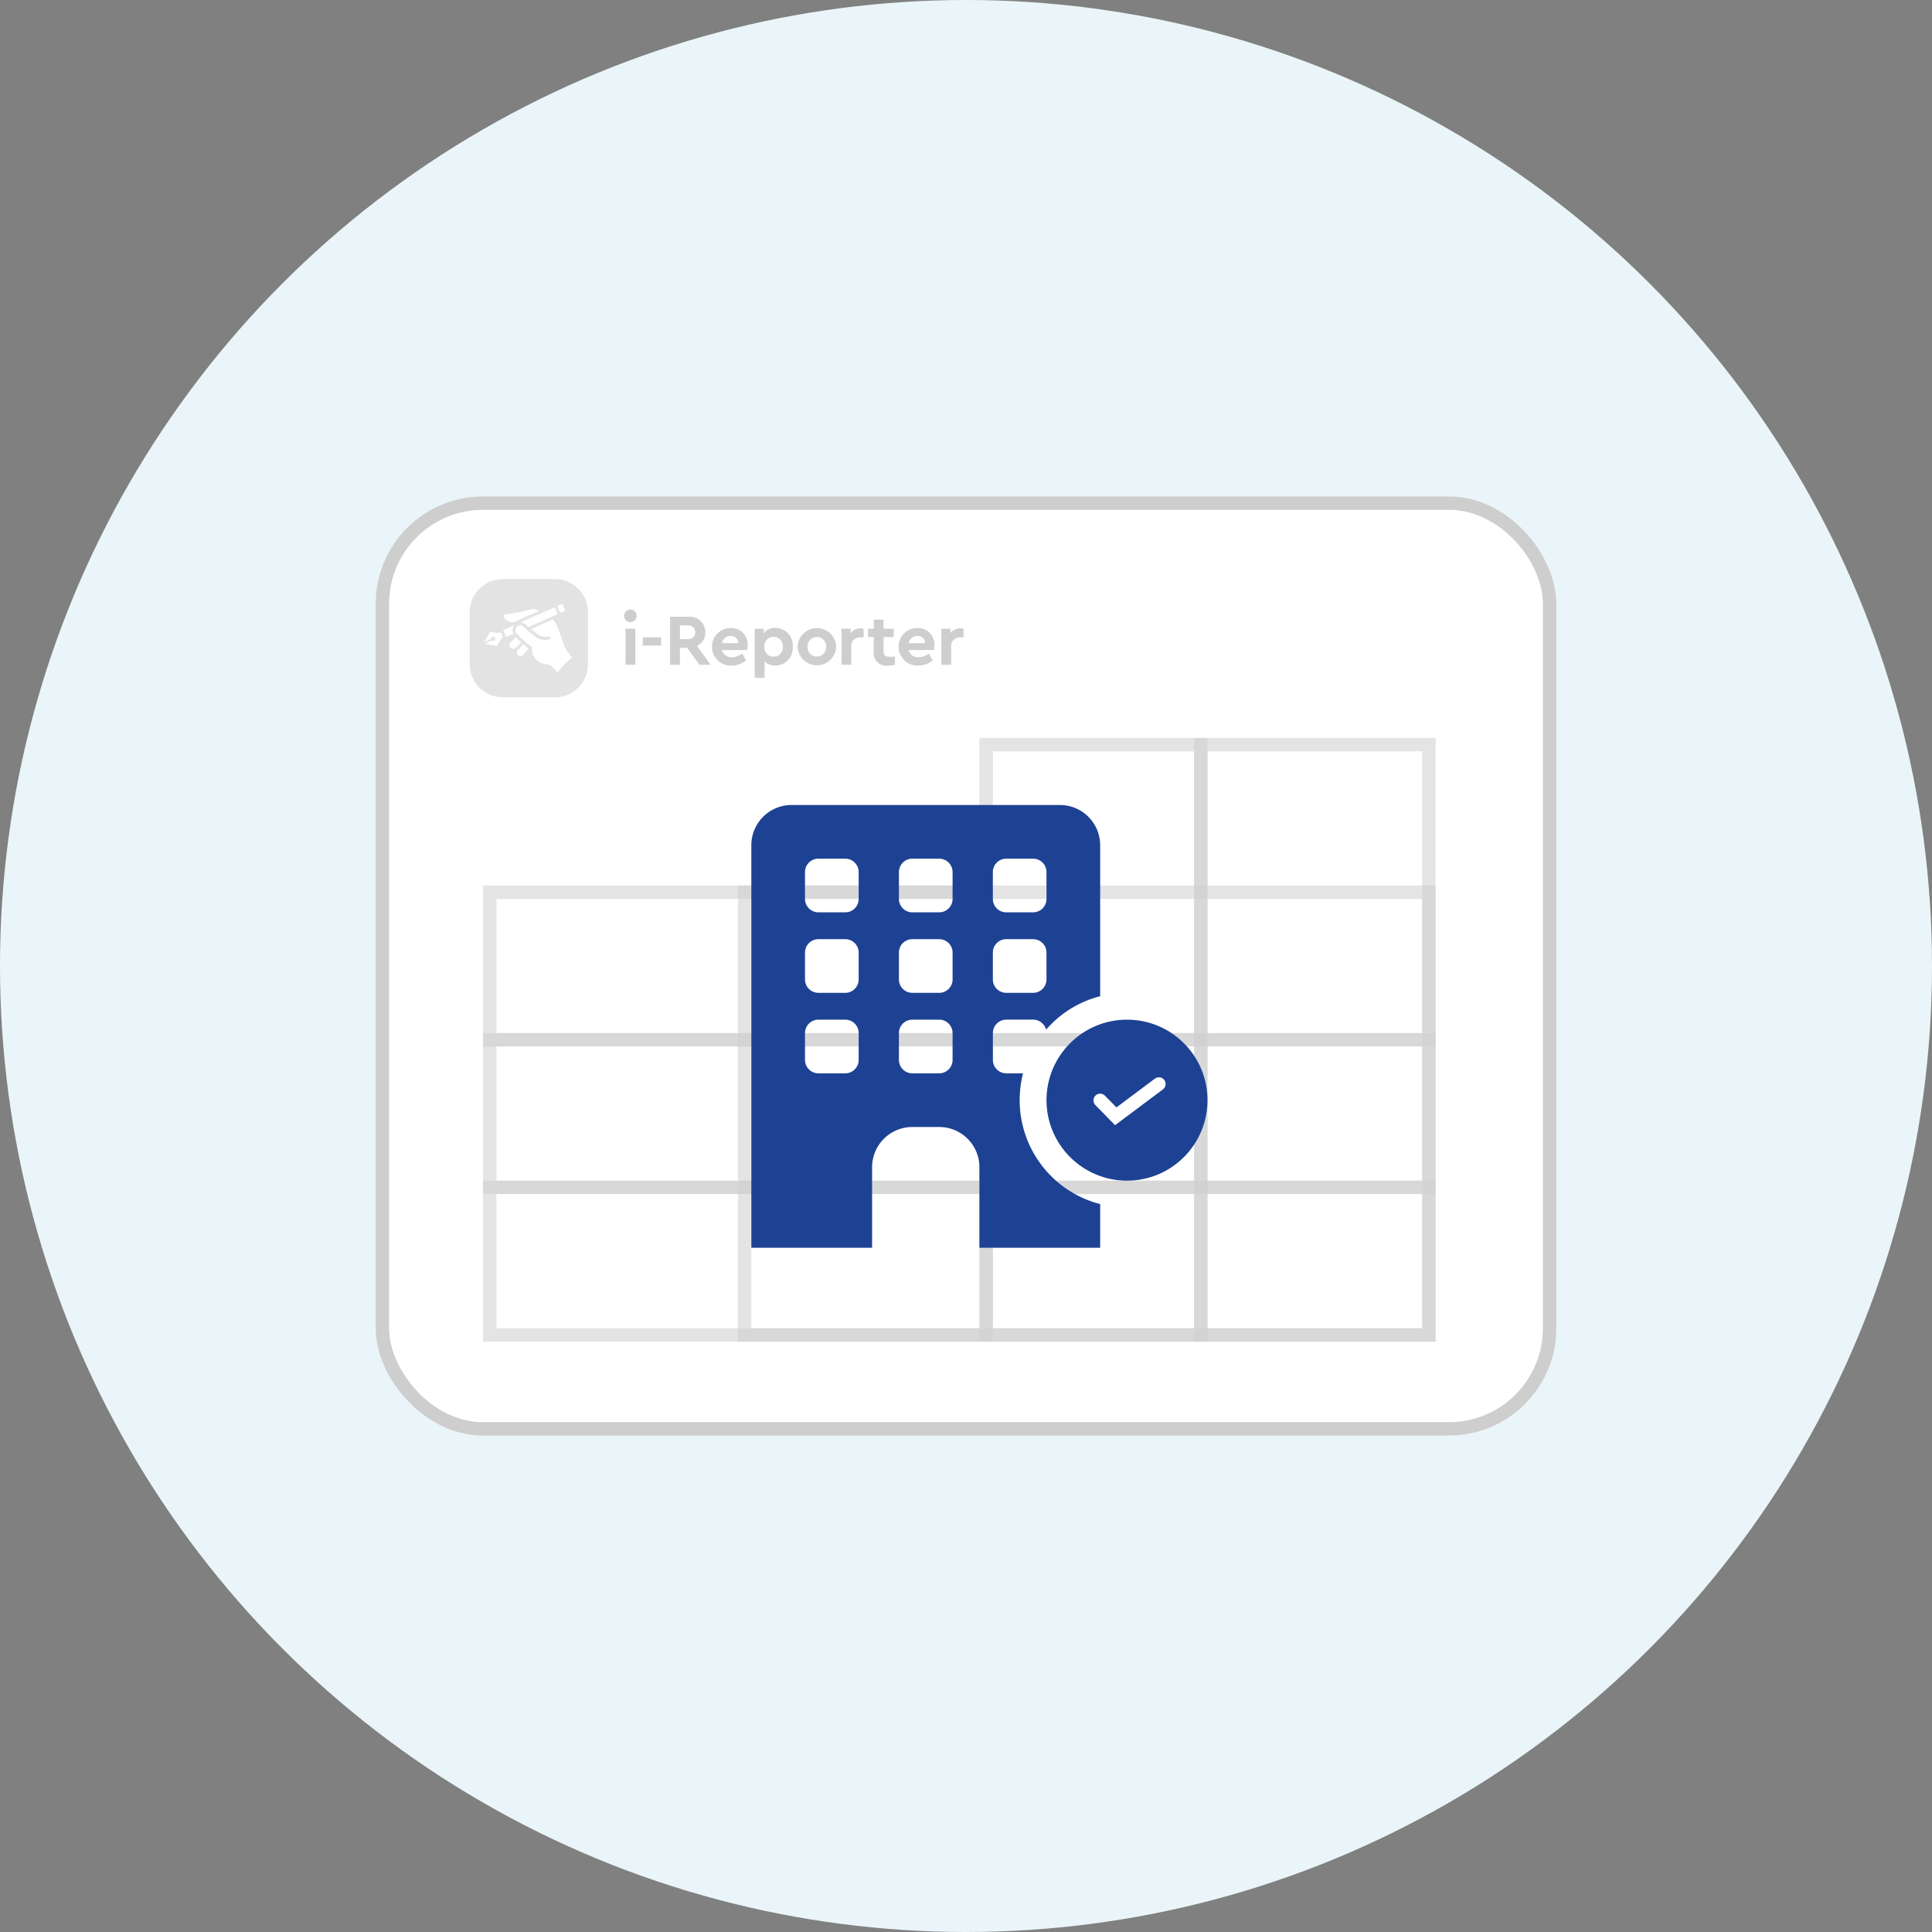 <svg xmlns="http://www.w3.org/2000/svg" width="144" height="144" viewBox="0 0 144 144">
  <rect x="0" y="0" width="144" height="144" fill="#808080" stroke="none"/>
  <g id="グループ_6195" data-name="グループ 6195" transform="translate(-452 -1383)">
    <circle id="楕円形_23" data-name="楕円形 23" cx="72" cy="72" r="72" transform="translate(452 1383)" fill="#eaf5f9"/>
    <g id="icon" transform="translate(479.85 1420)">
      <g id="長方形_1623" data-name="長方形 1623" transform="translate(0.15)" fill="#fff" stroke="#cecece" stroke-width="1">
        <rect width="88" height="70" rx="8" stroke="none"/>
        <rect x="0.5" y="0.5" width="87" height="69" rx="7.5" fill="none"/>
      </g>
      <g id="長方形_1624" data-name="長方形 1624" transform="translate(8.15 29)" fill="#fff" stroke="#cecece" stroke-width="1" opacity="0.56">
        <rect width="71" height="12" stroke="none"/>
        <rect x="0.5" y="0.5" width="70" height="11" fill="none"/>
      </g>
      <g id="長方形_1625" data-name="長方形 1625" transform="translate(8.15 40)" fill="#fff" stroke="#cecece" stroke-width="1" opacity="0.56">
        <rect width="71" height="12" stroke="none"/>
        <rect x="0.5" y="0.5" width="70" height="11" fill="none"/>
      </g>
      <g id="長方形_1626" data-name="長方形 1626" transform="translate(8.15 51)" fill="#fff" stroke="#cecece" stroke-width="1" opacity="0.56">
        <rect width="71" height="12" stroke="none"/>
        <rect x="0.5" y="0.5" width="70" height="11" fill="none"/>
      </g>
      <g id="長方形_1627" data-name="長方形 1627" transform="translate(61.15 18)" fill="none" stroke="#cecece" stroke-width="1" opacity="0.56">
        <rect width="18" height="45" stroke="none"/>
        <rect x="0.5" y="0.5" width="17" height="44" fill="none"/>
      </g>
      <g id="長方形_1628" data-name="長方形 1628" transform="translate(27.15 29)" fill="none" stroke="#cecece" stroke-width="1" opacity="0.56">
        <rect width="19" height="34" stroke="none"/>
        <rect x="0.5" y="0.5" width="18" height="33" fill="none"/>
      </g>
      <g id="長方形_1629" data-name="長方形 1629" transform="translate(45.15 18)" fill="none" stroke="#cecece" stroke-width="1" opacity="0.56">
        <rect width="17" height="45" stroke="none"/>
        <rect x="0.5" y="0.5" width="16" height="44" fill="none"/>
      </g>
      <g id="logo" transform="translate(7.158 6.162)">
        <path id="パス_8012" data-name="パス 8012" d="M8.815,6.383A2.468,2.468,0,0,1,6.357,8.842h-3.9A2.465,2.465,0,0,1,0,6.383V2.489A2.468,2.468,0,0,1,2.459.03h3.9A2.468,2.468,0,0,1,8.815,2.489Z" transform="translate(0 -0.03)" fill="#e3e3e3"/>
        <g id="グループ_5808" data-name="グループ 5808" transform="translate(11.506 2.271)">
          <path id="パス_8013" data-name="パス 8013" d="M32.2,6.656a.469.469,0,1,1-.471-.456A.456.456,0,0,1,32.2,6.656Zm-.1,3.659h-.732V7.632H32.1Z" transform="translate(-31.26 -6.2)" fill="#cecece"/>
          <path id="パス_8014" data-name="パス 8014" d="M36.416,12.441H35.05V11.83h1.366Z" transform="translate(-33.655 -9.758)" fill="#cecece"/>
          <path id="パス_8015" data-name="パス 8015" d="M42.777,11.238,41.85,9.975h-.537v1.262H40.58V7.66h1.343a1.166,1.166,0,0,1,1.288,1.156,1.092,1.092,0,0,1-.629,1.012l1.012,1.41Zm-1.461-1.91h.611a.512.512,0,1,0,0-1.023h-.611Z" transform="translate(-37.15 -7.123)" fill="#cecece"/>
          <path id="パス_8016" data-name="パス 8016" d="M51.681,11.569H49.8a.721.721,0,0,0,.758.53,1.178,1.178,0,0,0,.747-.272l.3.5a1.638,1.638,0,0,1-1.075.4,1.4,1.4,0,0,1-1.469-1.4,1.381,1.381,0,0,1,1.4-1.4,1.216,1.216,0,0,1,1.262,1.248A1.682,1.682,0,0,1,51.681,11.569ZM49.8,11.054h1.226a.544.544,0,0,0-.582-.541A.663.663,0,0,0,49.8,11.054Z" transform="translate(-42.508 -8.551)" fill="#cecece"/>
          <path id="パス_8017" data-name="パス 8017" d="M60.554,11.319a1.316,1.316,0,0,1-1.3,1.41,1.069,1.069,0,0,1-.8-.324v1.237H57.72V9.983h.674v.335a1.026,1.026,0,0,1,.861-.4A1.307,1.307,0,0,1,60.554,11.319Zm-.74.007a.691.691,0,0,0-.692-.744.667.667,0,0,0-.677.736.674.674,0,0,0,.677.744A.689.689,0,0,0,59.814,11.326Z" transform="translate(-47.981 -8.551)" fill="#cecece"/>
          <path id="パス_8018" data-name="パス 8018" d="M69.278,11.319a1.44,1.44,0,0,1-2.878,0,1.44,1.44,0,0,1,2.878,0Zm-2.135.007a.682.682,0,0,0,.692.725.69.69,0,0,0,.692-.725.693.693,0,1,0-1.384,0Z" transform="translate(-53.466 -8.551)" fill="#cecece"/>
          <path id="パス_8019" data-name="パス 8019" d="M76.945,10.033v.644h-.2a.645.645,0,0,0-.721.7v1.34H75.3V10.033h.674v.324A.917.917,0,0,1,76.71,10,.742.742,0,0,1,76.945,10.033Z" transform="translate(-59.09 -8.601)" fill="#cecece"/>
          <path id="パス_8020" data-name="パス 8020" d="M82.682,11v.611a2.067,2.067,0,0,1-.5.066A.937.937,0,0,1,81.1,10.665V9.542H80.68V8.924H81.1V8.25h.732v.677h.758v.618h-.758V10.6c0,.309.162.416.5.416C82.421,11.018,82.542,11.007,82.682,11Z" transform="translate(-62.49 -7.495)" fill="#cecece"/>
          <path id="パス_8021" data-name="パス 8021" d="M89.481,11.569H87.6a.721.721,0,0,0,.758.53,1.178,1.178,0,0,0,.747-.272l.3.5a1.638,1.638,0,0,1-1.075.4,1.4,1.4,0,0,1-1.469-1.4,1.381,1.381,0,0,1,1.4-1.4,1.216,1.216,0,0,1,1.262,1.248A1.682,1.682,0,0,1,89.481,11.569ZM87.6,11.054h1.226a.544.544,0,0,0-.582-.541A.663.663,0,0,0,87.6,11.054Z" transform="translate(-66.395 -8.551)" fill="#cecece"/>
          <path id="パス_8022" data-name="パス 8022" d="M97.169,10.033v.644h-.2a.645.645,0,0,0-.721.7v1.34H95.52V10.033h.674v.324A.917.917,0,0,1,96.93,10,.75.75,0,0,1,97.169,10.033Z" transform="translate(-71.868 -8.601)" fill="#cecece"/>
        </g>
        <g id="グループ_5805" data-name="グループ 5805" transform="translate(1.071 1.845)">
          <rect id="長方形_1613" data-name="長方形 1613" width="0.405" height="0.556" transform="translate(5.462 0.165) rotate(-24.03)" fill="#fff"/>
          <path id="パス_8024" data-name="パス 8024" d="M7.541,10.032A.645.645,0,0,1,7.6,9.41c-.007,0-.015,0-.022,0l-.791.353.228.508.53-.236S7.545,10.032,7.541,10.032Z" transform="translate(-5.362 -7.802)" fill="#fff"/>
          <path id="パス_8023" data-name="パス 8023" d="M7.576,7.068,7.7,7.05l1.844-.821c-.055-.026-.107-.048-.158-.074A.6.6,0,0,0,8.982,6.1a11.019,11.019,0,0,1-1.789.364c-.1.007-.25,0-.265.129a.249.249,0,0,0,.07.18A.673.673,0,0,0,7.576,7.068Z" transform="translate(-5.449 -5.703)" fill="#fff"/>
          <path id="パス_8025" data-name="パス 8025" d="M8.918,12.19c-.133-.121-.261-.25-.394-.39-.133.136-.269.261-.4.375a.281.281,0,0,0,0,.394.269.269,0,0,0,.394.04C8.649,12.477,8.781,12.337,8.918,12.19Z" transform="translate(-6.153 -9.313)" fill="#fff"/>
          <path id="パス_8026" data-name="パス 8026" d="M9.618,13.671a.254.254,0,0,0,0,.375.284.284,0,0,0,.394-.029c.133-.144.269-.294.4-.456-.133-.1-.261-.206-.394-.32C9.883,13.395,9.75,13.538,9.618,13.671Z" transform="translate(-7.097 -10.223)" fill="#fff"/>
          <path id="パス_8027" data-name="パス 8027" d="M13.458,10.958c-.077-.1-.158-.184-.232-.283a2.358,2.358,0,0,1-.335-.607c-.074-.213-.166-.486-.254-.736A7.022,7.022,0,0,0,12.35,8.6c-.007-.015-.018-.033-.033-.059a2.436,2.436,0,0,0-.232-.35l-.1.04h0l-1.012.449-.519.232h0l-.007,0c.055.048.11.092.169.136l.144.11c.077.059.155.118.232.173a.988.988,0,0,0,.81.129.086.086,0,0,1,.11.088.138.138,0,0,1-.11.133,1.18,1.18,0,0,1-.953-.144l-.015-.011c-.162-.121-.324-.243-.486-.379-.033-.026-.18-.155-.191-.166-.048-.04-.1-.088-.14-.133s-.1-.092-.151-.144a.342.342,0,0,0-.471.044.405.405,0,0,0-.063.42,1.413,1.413,0,0,0,.217.254c.133.133.265.258.4.372.173.151.545.434.552.438a.081.081,0,0,1,.033.07,1.046,1.046,0,0,0,.379.942,1.586,1.586,0,0,0,.386.217,2.294,2.294,0,0,0,.431.1.541.541,0,0,1,.243.1,6.4,6.4,0,0,1,.445.493c0-.007.545-.644.582-.67.155-.162.32-.3.464-.434C13.5,11.017,13.51,11.024,13.458,10.958Z" transform="translate(-6.951 -7.031)" fill="#fff"/>
          <path id="パス_8028" data-name="パス 8028" d="M10.495,6.8l-.085.037a1.084,1.084,0,0,1,.346.2v0c.07.059.136.118.206.173l2.172-.964-.225-.508L10.495,6.8Z" transform="translate(-7.649 -5.483)" fill="#fff"/>
          <path id="パス_8029" data-name="パス 8029" d="M3.948,10.8c-.1-.011-.559-.081-.559-.081a.042.042,0,0,0-.022,0,.038.038,0,0,0-.022.018l-.324.571-.11.191c.048-.022.445-.21.475-.221s.037-.033.044-.07a.161.161,0,0,1,.052-.085.178.178,0,0,1,.1-.033.157.157,0,1,1-.052.306.19.19,0,0,0-.048-.022.112.112,0,0,0-.059.011c-.081.037-.453.213-.46.217l.6.11.272.048s.026.007.037-.007l.107-.173.191-.313a.2.2,0,0,1,.074-.077l.1-.052-.18-.386A.426.426,0,0,1,3.948,10.8Z" transform="translate(-2.91 -8.627)" fill="#fff"/>
        </g>
      </g>
      <path id="前面オブジェクトで型抜き_2" data-name="前面オブジェクトで型抜き 2" d="M-4314.85,3854h-9v-30a3,3,0,0,1,3-3h20a3,3,0,0,1,3,3v11.252a7.955,7.955,0,0,0-4.03,2.492,1,1,0,0,0-.967-.745h-2a1,1,0,0,0-1,1v2a1,1,0,0,0,1,1h1.249a8,8,0,0,0-.252,2,8,8,0,0,0,6,7.747V3854h-9v-6a3,3,0,0,0-3-3h-2a3,3,0,0,0-3,3v6Zm3-17a1,1,0,0,0-1,1v2a1,1,0,0,0,1,1h2a1,1,0,0,0,1-1v-2a1,1,0,0,0-1-1Zm-7,0a1,1,0,0,0-1,1v2a1,1,0,0,0,1,1h2a1,1,0,0,0,1-1v-2a1,1,0,0,0-1-1Zm14-6a1,1,0,0,0-1,1v2a1,1,0,0,0,1,1h2a1,1,0,0,0,1-1v-2a1,1,0,0,0-1-1Zm-7,0a1,1,0,0,0-1,1v2a1,1,0,0,0,1,1h2a1,1,0,0,0,1-1v-2a1,1,0,0,0-1-1Zm-7,0a1,1,0,0,0-1,1v2a1,1,0,0,0,1,1h2a1,1,0,0,0,1-1v-2a1,1,0,0,0-1-1Zm14-6a1,1,0,0,0-1,1v2a1,1,0,0,0,1,1h2a1,1,0,0,0,1-1v-2a1,1,0,0,0-1-1Zm-7,0a1,1,0,0,0-1,1v2a1,1,0,0,0,1,1h2a1,1,0,0,0,1-1v-2a1,1,0,0,0-1-1Zm-7,0a1,1,0,0,0-1,1v2a1,1,0,0,0,1,1h2a1,1,0,0,0,1-1v-2a1,1,0,0,0-1-1Z" transform="translate(4352 -3798)" fill="#1d4294"/>
      <circle id="楕円形_28" data-name="楕円形 28" cx="6" cy="6" r="6" transform="translate(50.15 39)" fill="#1d4294"/>
      <path id="パス_8042" data-name="パス 8042" d="M7073.563,10510.289l1.161,1.189,3.218-2.408" transform="translate(-7019.413 -10465.274)" fill="none" stroke="#fff" stroke-linecap="round" stroke-width="1"/>
    </g>
  </g>
</svg>
